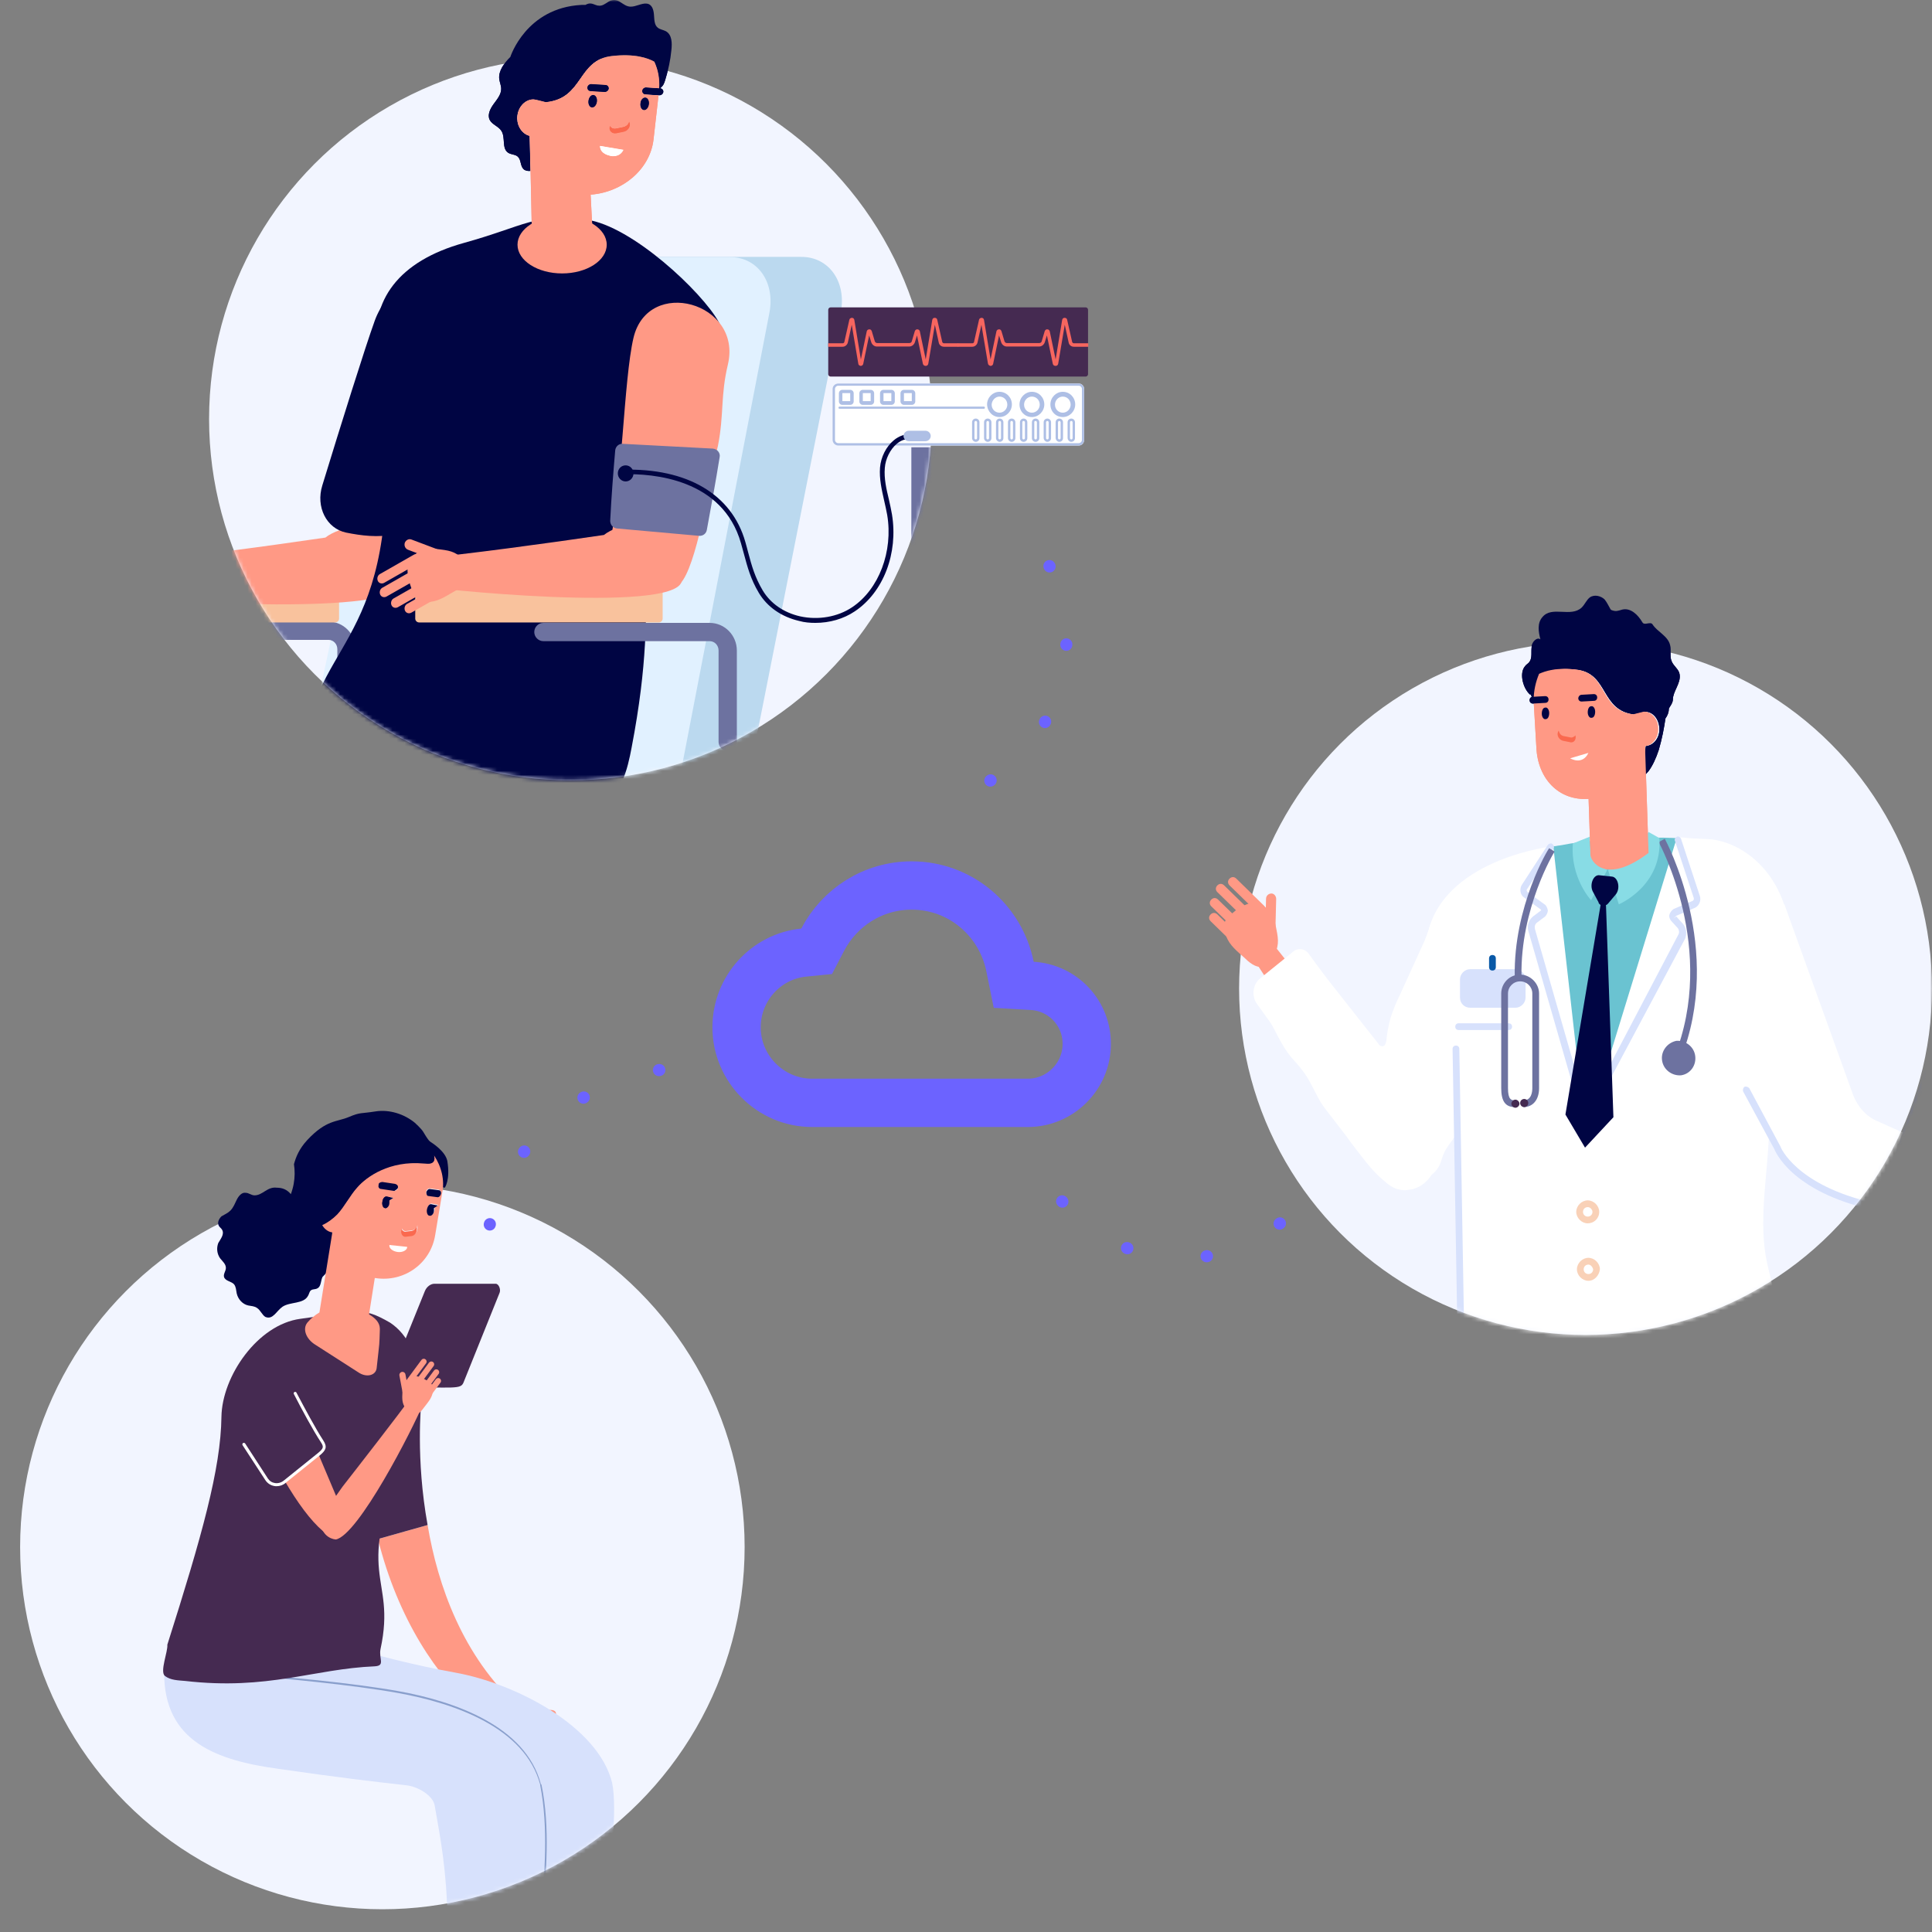<svg width="480" height="480" viewBox="0 0 480 480" fill="none" xmlns="http://www.w3.org/2000/svg">
<rect x="0" y="0" width="480" height="480" fill="#808080" stroke="none"/>
<mask id="mask0" mask-type="alpha" maskUnits="userSpaceOnUse" x="0" y="0" width="480" height="480">
<rect width="480" height="480" rx="60" fill="#C4C4C4"/>
</mask>
<g mask="url(#mask0)">
<path d="M250.937 240.144L251.856 244.671L256.467 244.941C260.138 245.156 263.586 246.769 266.104 249.45C268.621 252.13 270.015 255.673 270 259.35L270 259.362V259.375C270 267.404 263.404 274 255.375 274H201.75C191.45 274 183 265.547 183 255.25C183 245.543 190.353 237.603 199.665 236.671L202.89 236.349L204.389 233.474C208.564 225.462 216.883 220 226.5 220C238.591 220 248.595 228.601 250.937 240.144Z" stroke="#6C63FF" stroke-width="12"/>
<circle cx="141.724" cy="104.1" r="89.779" fill="#F2F5FF"/>
<mask id="mask1" mask-type="alpha" maskUnits="userSpaceOnUse" x="51" y="14" width="181" height="180">
<circle cx="141.724" cy="104.1" r="89.779" fill="#C4C4C4"/>
</mask>
<g mask="url(#mask1)">
<path d="M86.299 222.817L117.167 77.501C118.573 69.987 125.276 63.824 132.088 63.824H199.123C205.935 63.824 210.314 69.987 208.908 77.501L179.337 226.601L86.299 222.817Z" fill="#BBD9EF"/>
<path d="M163.173 222.817H68.675L99.435 77.61C100.841 70.041 107.544 63.878 114.356 63.878H181.391C188.203 63.878 192.582 70.041 191.176 77.61L163.173 222.817Z" fill="#E1F1FF"/>
<path d="M86.082 186.272C87.326 186.272 88.353 185.245 88.353 184.001V161.296C88.353 157.511 85.326 154.43 81.595 154.43H40.293C39.05 154.43 38.022 155.457 38.022 156.7C38.022 157.944 39.05 158.971 40.293 158.971H81.595C82.839 158.971 83.812 159.998 83.812 161.296V184.001C83.812 185.245 84.839 186.272 86.082 186.272Z" fill="#6D72A0"/>
<path d="M23.75 154.646H83.271C83.811 154.646 84.244 154.214 84.244 153.673V147.294C84.244 146.753 83.811 146.321 83.271 146.321H23.75C23.209 146.321 22.777 146.753 22.777 147.294V153.673C22.777 154.214 23.209 154.646 23.75 154.646Z" fill="#F9C29D"/>
<path d="M86.839 88.314C86.785 88.367 86.785 88.367 86.839 88.314V88.314Z" fill="white"/>
<path d="M150.144 170.54C147.225 165.675 140.792 167.999 130.574 172.162C128.141 173.135 125.114 174.324 123.384 174.811C120.843 175.46 118.248 176.054 115.599 176.703L115.275 176.757C86.244 183.731 53.321 191.57 42.617 231.683C32.4 269.904 27.588 288.447 24.074 302.611C23.534 304.773 23.75 307.152 24.615 309.098C26.453 313.206 30.021 311.801 41.428 315.531C44.401 316.504 46.996 315.369 48.077 311.314C55.322 283.581 66.458 250.334 70.891 237.359C72.783 231.845 76.621 225.736 79.757 225.087L124.087 218.005C134.25 214.546 146.846 191.894 150.739 178.487C151.928 174.378 150.901 171.783 150.144 170.54Z" fill="#91B4DE"/>
<path d="M127.601 168.27C123.925 164.161 116.572 166.378 104.841 170.324C101.922 171.297 98.3 172.487 96.137 172.919C92.948 173.568 89.65 174.217 86.298 174.865C51.537 181.677 12.127 189.408 3.585 227.737L-0.902 247.847C-6.794 274.229 -9.551 286.609 -11.606 297.637C-12.579 302.665 -8.795 307.963 -3.983 308.395L11.1 309.693C13.965 309.963 16.344 308.071 16.938 305.098C21.912 280.446 29.318 252.659 35.589 232.981C37.427 227.304 42.671 221.844 47.104 221.087L101.219 212.762C113.004 209.41 125.763 187.84 129.006 174.973C129.817 171.514 128.466 169.297 127.601 168.27Z" fill="#91B4DE"/>
<path d="M23.588 301.854C27.102 287.69 31.914 269.147 42.131 230.926C51.159 197.084 75.811 186.109 99.49 179.568C100.246 179.838 101.057 180.055 101.976 180.109C77.865 186.542 52.186 196.976 43.05 231.304C32.833 269.471 28.021 288.068 24.507 302.178C24.021 304.232 24.183 306.449 25.048 308.233C25.156 308.503 25.102 308.881 24.832 309.044C24.777 309.098 24.669 309.098 24.615 309.098C24.453 309.098 24.291 308.99 24.183 308.773C23.21 306.773 22.994 304.232 23.588 301.854Z" fill="#6D72A0"/>
<path d="M226.424 111.127H234.425V318.883H226.424V111.127Z" fill="#6D72A0"/>
<path d="M240.21 193.516H219.126C218.585 193.516 218.153 193.083 218.153 192.543V155.187C218.153 154.646 218.585 154.214 219.126 154.214H240.21C240.75 154.214 241.183 154.646 241.183 155.187V192.543C241.183 193.083 240.75 193.516 240.21 193.516Z" fill="#D7E1FC"/>
<path d="M238.101 179.244H221.612C221.072 179.244 220.639 178.812 220.639 178.271V157.512C220.639 156.971 221.072 156.539 221.612 156.539H238.101C238.642 156.539 239.074 156.971 239.074 157.512V178.271C239.02 178.812 238.587 179.244 238.101 179.244Z" fill="#AEBFE5"/>
<path d="M232.208 191.516H237.128C238.263 191.516 239.182 190.596 239.182 189.461V183.136C239.182 182.001 238.263 181.082 237.128 181.082H232.208C231.073 181.082 230.154 182.001 230.154 183.136V189.461C230.154 190.596 231.073 191.516 232.208 191.516ZM237.128 182.217C237.614 182.217 238.047 182.65 238.047 183.136V189.461C238.047 189.948 237.614 190.38 237.128 190.38H232.208C231.722 190.38 231.289 189.948 231.289 189.461V183.136C231.289 182.65 231.722 182.217 232.208 182.217H237.128Z" fill="#AEBFE5"/>
<path d="M35.049 139.401C45.374 138.536 68.026 135.454 80.838 133.562C82.676 132.103 85.488 131.238 88.353 130.697C92.516 129.832 96.786 131.778 98.408 135.346C100.408 139.725 100.571 144.05 100.246 145.185C98.03 153.078 39.644 149.456 35.427 148.429L35.049 139.401Z" fill="#FF9985"/>
<path d="M178.526 79.934C174.417 72.528 157.01 56.147 145.765 54.58C132.953 52.85 130.628 56.093 115.221 60.364C99.111 64.851 91.867 74.582 93.651 87.611C102.787 154.214 82.19 156.538 76.676 179.406C76.081 181.893 76.189 181.568 77.811 183.244C79.433 184.92 83.109 184.65 85.487 184.704C97.219 184.974 112.68 196.435 127.601 198.435C137.494 199.733 139.656 202.111 149.009 199.787C154.199 198.489 155.983 190.759 156.902 185.839C165.119 143.077 154.469 142.212 169.768 93.774C172.201 86.151 182.202 86.529 178.526 79.934Z" fill="#000543"/>
<path d="M150.738 60.797C150.738 64.743 145.765 67.933 139.656 67.933C133.547 67.933 128.574 64.743 128.574 60.797C128.574 56.85 133.547 53.661 139.656 53.661C145.765 53.661 150.738 56.85 150.738 60.797Z" fill="#FF9985"/>
<path d="M80.082 120.588C84.569 105.938 90.677 86.368 93.11 79.664C94.462 75.88 97.435 72.15 101.057 68.852H125.709C120.897 78.367 110.68 94.585 107.544 102.316C106.788 104.208 100.192 132.373 98.3 132.752C93.759 133.617 89.758 133.076 85.974 132.319C81.109 131.292 78.406 125.94 80.082 120.588Z" fill="#000543"/>
<path d="M157.388 83.935C161.01 68.635 184.473 75.123 180.851 90.53C178.958 98.477 179.932 102.802 178.364 110.803C178.364 110.803 177.607 113.83 177.391 114.966C176.364 120.047 172.958 141.023 169.011 144.969L151.279 136.482C154.577 120.966 154.955 94.26 157.388 83.935Z" fill="#FF9985"/>
<path d="M165.444 7.763C164.849 7.439 163.984 7.331 163.443 6.898C162.524 6.195 162.579 4.844 162.47 3.6C162.362 2.357 161.984 1.06 160.686 0.897C159.443 0.735 157.929 1.708 156.632 1.654C154.74 1.6 153.821 -0.562 151.766 0.141C150.901 0.465 150.199 1.222 149.334 1.384C149.063 1.438 148.847 1.438 148.631 1.384C148.577 1.384 148.523 1.384 148.469 1.384C147.766 1.222 147.117 0.735 146.252 0.897C145.982 0.952 145.712 1.06 145.441 1.222C145.117 1.222 144.793 1.222 144.468 1.222C130.683 1.925 126.79 14.142 126.79 14.142C125.277 15.656 123.817 17.602 124.033 19.602C124.141 20.467 124.52 21.224 124.52 22.089C124.52 23.495 123.493 24.684 122.628 25.873C121.763 27.063 121.06 28.523 121.655 29.766C122.249 30.955 123.871 31.388 124.574 32.523C125.655 34.199 124.574 36.902 126.304 37.983C127.007 38.416 128.034 38.361 128.628 38.902C129.493 39.659 129.223 41.119 130.034 41.984C130.466 42.416 131.115 42.524 131.764 42.47L131.548 33.766C129.818 33.334 128.52 31.604 128.466 29.496C128.412 26.955 130.142 24.792 132.359 24.684C132.521 24.684 132.683 24.684 132.845 24.738C132.845 24.684 135.548 25.387 135.548 25.387C145.063 24.468 143.279 14.899 151.983 13.926C157.605 13.277 160.903 14.413 162.524 15.332C163.443 17.332 163.876 19.548 163.714 21.927L160.524 21.711C160.038 21.657 159.551 22.035 159.497 22.522C159.443 23.008 159.821 23.441 160.308 23.441L163.552 23.657H163.768C164.254 23.711 164.741 23.333 164.795 22.846C164.849 22.36 164.471 21.981 163.984 21.927C164.849 21.278 165.011 20.684 165.282 19.819C166.038 17.386 166.579 14.899 166.795 12.521C167.011 10.682 166.957 8.628 165.444 7.763Z" fill="#000543"/>
<path d="M160.362 23.495L163.606 23.711L162.362 34.685C161.497 42.038 154.74 47.768 146.739 48.363L147.442 62.094C147.496 63.662 148.469 64.797 146.847 64.906L135.224 65.5C133.602 65.608 132.305 64.365 132.251 62.797L131.818 42.47L131.602 33.767C129.872 33.334 128.574 31.604 128.52 29.496C128.466 26.955 130.196 24.792 132.413 24.684C132.575 24.684 132.737 24.684 132.899 24.738C132.899 24.684 135.602 25.387 135.602 25.387C145.117 24.468 143.333 14.899 152.037 13.926C157.659 13.277 160.957 14.413 162.579 15.332C163.498 17.332 163.93 19.549 163.768 21.927L160.578 21.711C160.092 21.657 159.605 22.035 159.551 22.522C159.497 23.062 159.876 23.441 160.362 23.495ZM147.063 26.684C147.658 26.738 148.199 26.09 148.307 25.225C148.415 24.36 147.982 23.657 147.442 23.603C146.847 23.549 146.306 24.198 146.198 25.063C146.09 25.928 146.469 26.684 147.063 26.684ZM150.253 22.846C150.739 22.9 151.226 22.522 151.28 22.035C151.334 21.549 150.956 21.116 150.469 21.116L147.009 20.9C146.523 20.846 146.036 21.224 145.982 21.711C145.928 22.197 146.306 22.63 146.793 22.63L150.253 22.846ZM154.848 37.226L149.064 36.253C149.064 37.118 149.496 38.254 151.712 38.74C151.658 38.74 153.875 39.281 154.848 37.226ZM156.416 30.469L156.308 30.144C156.145 30.793 155.605 31.334 154.848 31.496L153.01 31.874C152.361 31.982 151.821 31.712 151.55 31.226L151.496 31.388C151.172 32.361 152.037 33.28 153.118 33.064L154.956 32.685C156.037 32.577 156.74 31.496 156.416 30.469ZM160.308 24.252C159.713 24.198 159.173 24.846 159.065 25.711C158.957 26.576 159.389 27.279 159.93 27.333C160.524 27.387 161.065 26.738 161.173 25.874C161.281 25.009 160.903 24.252 160.308 24.252Z" fill="#FF9985"/>
<path d="M149.064 36.253C149.064 37.118 149.496 38.253 151.713 38.74C151.713 38.74 153.929 39.281 154.902 37.226L149.064 36.253Z" fill="white"/>
<path d="M151.226 22.035C151.28 21.549 150.901 21.116 150.415 21.116L146.955 20.9C146.468 20.846 145.982 21.224 145.928 21.711C145.874 22.198 146.252 22.63 146.739 22.63L150.198 22.846C150.739 22.846 151.171 22.468 151.226 22.035Z" fill="#000543"/>
<path d="M159.119 25.711C159.01 26.576 159.443 27.279 159.984 27.333C160.578 27.387 161.119 26.738 161.227 25.873C161.335 25.009 160.903 24.306 160.362 24.252C159.713 24.198 159.173 24.846 159.119 25.711Z" fill="#000543"/>
<path d="M148.307 25.225C148.415 24.36 147.982 23.657 147.442 23.603C146.847 23.549 146.307 24.198 146.198 25.063C146.09 25.928 146.523 26.631 147.063 26.685C147.658 26.739 148.199 26.09 148.307 25.225Z" fill="#000543"/>
<path d="M156.308 30.199C156.146 30.848 155.605 31.388 154.848 31.55L153.01 31.929C152.361 32.037 151.821 31.767 151.55 31.28L151.496 31.442C151.172 32.415 152.037 33.334 153.118 33.118L154.956 32.74C156.037 32.523 156.74 31.442 156.416 30.469L156.308 30.199Z" fill="#FA694F"/>
<path d="M104.138 154.646H163.659C164.2 154.646 164.632 154.214 164.632 153.673V147.294C164.632 146.753 164.2 146.321 163.659 146.321H104.138C103.598 146.321 103.165 146.753 103.165 147.294V153.673C103.165 154.214 103.598 154.646 104.138 154.646Z" fill="#F9C29D"/>
<path d="M180.797 186.596C182.04 186.596 183.067 185.569 183.067 184.325V161.62C183.067 157.836 180.04 154.754 176.31 154.754H135.007C133.764 154.754 132.737 155.781 132.737 157.025C132.737 158.268 133.764 159.295 135.007 159.295H176.31C177.553 159.295 178.526 160.322 178.526 161.62V184.325C178.526 185.569 179.553 186.596 180.797 186.596Z" fill="#6D72A0"/>
<path d="M100.57 134.86C100.354 135.563 100.678 136.32 101.381 136.59L107.544 138.915C108.247 139.185 109.004 138.806 109.22 138.104C109.436 137.401 109.112 136.644 108.409 136.374L102.246 134.049C101.597 133.779 100.841 134.157 100.57 134.86Z" fill="#FF9985"/>
<path d="M106.895 149.51C105.814 149.564 104.733 149.564 103.976 149.078C103.381 148.699 103.057 148.159 102.787 147.564C102.084 146.05 101.597 144.483 101.327 142.753C101.111 141.185 101.219 139.293 102.841 137.941C104.409 136.644 106.463 136.211 108.247 136.374C111.653 136.752 112.842 136.914 115.005 138.806C117.654 141.185 117.924 144.104 113.545 146.537C111.274 147.78 109.22 149.348 106.895 149.51Z" fill="#FF9985"/>
<path d="M103.868 139.996L95.434 144.807C94.84 145.131 94.137 144.915 93.867 144.321C93.596 143.726 93.813 142.969 94.353 142.645L102.787 137.833C103.381 137.509 104.084 137.725 104.354 138.32C104.679 138.86 104.463 139.617 103.868 139.996Z" fill="#FF9985"/>
<path d="M104.463 143.402L96.029 148.213C95.434 148.537 94.732 148.321 94.461 147.727C94.191 147.132 94.407 146.375 94.948 146.051L103.381 141.239C103.976 140.915 104.679 141.131 104.949 141.726C105.274 142.321 105.057 143.077 104.463 143.402Z" fill="#FF9985"/>
<path d="M107.274 146.051L98.84 150.862C98.245 151.186 97.543 150.97 97.272 150.376C97.002 149.781 97.218 149.024 97.759 148.7L106.192 143.888C106.787 143.564 107.49 143.78 107.76 144.375C108.03 144.969 107.814 145.726 107.274 146.051Z" fill="#FF9985"/>
<path d="M110.625 147.402L102.192 152.214C101.597 152.538 100.895 152.322 100.624 151.727C100.354 151.132 100.57 150.376 101.111 150.051L109.544 145.24C110.139 144.915 110.842 145.132 111.112 145.726C111.382 146.321 111.166 147.078 110.625 147.402Z" fill="#FF9985"/>
<path d="M104.463 138.752C114.734 137.887 137.224 134.806 150.036 132.914C151.874 131.454 154.685 130.589 157.496 130.048C161.605 129.183 165.876 131.13 167.498 134.698C169.498 139.077 169.606 143.401 169.336 144.537C167.119 152.43 106.787 146.375 102.571 145.294L104.463 138.752Z" fill="#FF9985"/>
<path d="M178.796 113.56C177.823 119.615 176.688 125.832 175.607 131.671C175.444 132.59 174.633 133.184 173.714 133.13L153.225 131.292C152.306 131.184 151.604 130.373 151.604 129.4C151.874 123.615 152.414 116.912 152.847 111.884C152.955 110.911 153.766 110.208 154.685 110.262L177.12 111.452C178.201 111.56 179.012 112.533 178.796 113.56Z" fill="#6D72A0"/>
<path d="M153.496 117.615C153.496 118.696 154.361 119.615 155.442 119.615C156.524 119.615 157.389 118.696 157.389 117.615C157.389 116.534 156.524 115.615 155.442 115.615C154.361 115.615 153.496 116.479 153.496 117.615Z" fill="#000543"/>
</g>
<path d="M269.727 93.558H206.367C206.043 93.558 205.773 93.287 205.773 92.963V76.961C205.773 76.636 206.043 76.366 206.367 76.366H269.727C270.051 76.366 270.321 76.636 270.321 76.961V93.017C270.267 93.341 269.997 93.558 269.727 93.558Z" fill="#452A51"/>
<path d="M208.259 110.695H267.997C268.753 110.695 269.348 110.1 269.348 109.289V96.639C269.348 95.882 268.753 95.287 267.997 95.287H208.259C207.503 95.287 206.854 95.882 206.854 96.639V109.289C206.854 110.046 207.503 110.695 208.259 110.695Z" fill="white"/>
<path d="M208.259 110.695H267.997C268.753 110.695 269.348 110.1 269.348 109.289V96.639C269.348 95.882 268.753 95.287 267.997 95.287H208.259C207.503 95.287 206.854 95.882 206.854 96.639V109.289C206.854 110.046 207.503 110.695 208.259 110.695ZM267.997 95.828C268.429 95.828 268.807 96.206 268.807 96.639V109.289C268.807 109.722 268.429 110.1 267.997 110.1H208.259C207.827 110.1 207.448 109.722 207.448 109.289V96.639C207.448 96.206 207.827 95.828 208.259 95.828H267.997Z" fill="#AEBFE5"/>
<path d="M248.318 103.613C249.994 103.613 251.4 102.207 251.4 100.477C251.4 98.747 250.048 97.342 248.318 97.342C246.643 97.342 245.237 98.747 245.237 100.477C245.291 102.261 246.643 103.613 248.318 103.613ZM248.318 98.531C249.4 98.531 250.265 99.396 250.265 100.531C250.265 101.613 249.4 102.532 248.318 102.532C247.237 102.532 246.372 101.667 246.372 100.531C246.426 99.45 247.291 98.531 248.318 98.531Z" fill="#AEBFE5"/>
<path d="M256.374 103.613C258.05 103.613 259.455 102.207 259.455 100.477C259.455 98.747 258.104 97.342 256.374 97.342C254.698 97.342 253.292 98.747 253.292 100.477C253.292 102.261 254.644 103.613 256.374 103.613ZM256.374 98.531C257.455 98.531 258.32 99.396 258.32 100.531C258.32 101.613 257.455 102.532 256.374 102.532C255.292 102.532 254.427 101.667 254.427 100.531C254.427 99.45 255.292 98.531 256.374 98.531Z" fill="#AEBFE5"/>
<path d="M264.05 103.613C265.726 103.613 267.132 102.207 267.132 100.477C267.132 98.747 265.78 97.342 264.05 97.342C262.374 97.342 260.969 98.747 260.969 100.477C260.969 102.261 262.32 103.613 264.05 103.613ZM264.05 98.531C265.131 98.531 265.996 99.396 265.996 100.531C265.996 101.613 265.131 102.532 264.05 102.532C262.969 102.532 262.104 101.667 262.104 100.531C262.104 99.45 262.969 98.531 264.05 98.531Z" fill="#AEBFE5"/>
<path d="M209.287 100.586H211.233C211.72 100.586 212.098 100.207 212.098 99.721V97.72C212.098 97.234 211.72 96.856 211.233 96.856H209.287C208.8 96.856 208.422 97.234 208.422 97.72V99.721C208.422 100.207 208.8 100.586 209.287 100.586ZM211.233 97.666V99.667H209.287V97.666H211.233Z" fill="#AEBFE5"/>
<path d="M214.368 100.586H216.314C216.801 100.586 217.179 100.207 217.179 99.721V97.72C217.179 97.234 216.801 96.856 216.314 96.856H214.368C213.882 96.856 213.503 97.234 213.503 97.72V99.721C213.503 100.207 213.882 100.586 214.368 100.586ZM216.314 97.666V99.667H214.368V97.666H216.314Z" fill="#AEBFE5"/>
<path d="M219.504 100.586H221.45C221.937 100.586 222.315 100.207 222.315 99.721V97.72C222.315 97.234 221.937 96.856 221.45 96.856H219.504C219.017 96.856 218.639 97.234 218.639 97.72V99.721C218.639 100.207 219.017 100.586 219.504 100.586ZM221.45 97.666V99.667H219.504V97.666H221.45Z" fill="#AEBFE5"/>
<path d="M224.586 100.586H226.532C227.019 100.586 227.397 100.207 227.397 99.721V97.721C227.397 97.234 227.019 96.856 226.532 96.856H224.586C224.1 96.856 223.721 97.234 223.721 97.721V99.721C223.721 100.207 224.154 100.586 224.586 100.586ZM226.532 97.667V99.667H224.586V97.667H226.532Z" fill="#AEBFE5"/>
<path d="M208.584 101.559H244.426C244.588 101.559 244.697 101.451 244.697 101.288C244.697 101.126 244.588 101.018 244.426 101.018H208.584C208.422 101.018 208.314 101.126 208.314 101.288C208.314 101.451 208.422 101.559 208.584 101.559Z" fill="#AEBFE5"/>
<path d="M242.425 109.776C242.912 109.776 243.344 109.397 243.344 108.857V104.91C243.344 104.424 242.966 103.991 242.425 103.991C241.939 103.991 241.506 104.37 241.506 104.91V108.857C241.506 109.343 241.939 109.776 242.425 109.776ZM242.425 104.586C242.588 104.586 242.75 104.748 242.75 104.91V108.857C242.75 109.019 242.588 109.181 242.425 109.181C242.263 109.181 242.101 109.019 242.101 108.857V104.91C242.101 104.748 242.263 104.586 242.425 104.586Z" fill="#AEBFE5"/>
<path d="M245.399 109.776C245.885 109.776 246.318 109.397 246.318 108.857V104.91C246.318 104.424 245.939 103.991 245.399 103.991C244.912 103.991 244.48 104.37 244.48 104.91V108.857C244.48 109.343 244.912 109.776 245.399 109.776ZM245.399 104.586C245.561 104.586 245.723 104.748 245.723 104.91V108.857C245.723 109.019 245.561 109.181 245.399 109.181C245.237 109.181 245.074 109.019 245.074 108.857V104.91C245.074 104.748 245.237 104.586 245.399 104.586Z" fill="#AEBFE5"/>
<path d="M248.372 109.776C248.859 109.776 249.291 109.397 249.291 108.857V104.91C249.291 104.424 248.913 103.991 248.372 103.991C247.886 103.991 247.453 104.37 247.453 104.91V108.857C247.453 109.343 247.886 109.776 248.372 109.776ZM248.372 104.586C248.534 104.586 248.696 104.748 248.696 104.91V108.857C248.696 109.019 248.534 109.181 248.372 109.181C248.21 109.181 248.048 109.019 248.048 108.857V104.91C248.048 104.748 248.21 104.586 248.372 104.586Z" fill="#AEBFE5"/>
<path d="M251.346 109.776C251.832 109.776 252.265 109.397 252.265 108.857V104.91C252.265 104.424 251.886 103.991 251.346 103.991C250.859 103.991 250.426 104.37 250.426 104.91V108.857C250.426 109.343 250.859 109.776 251.346 109.776ZM251.346 104.586C251.508 104.586 251.67 104.748 251.67 104.91V108.857C251.67 109.019 251.508 109.181 251.346 109.181C251.183 109.181 251.021 109.019 251.021 108.857V104.91C251.021 104.748 251.129 104.586 251.346 104.586Z" fill="#AEBFE5"/>
<path d="M254.319 109.776C254.805 109.776 255.238 109.397 255.238 108.857V104.91C255.238 104.424 254.86 103.991 254.319 103.991C253.832 103.991 253.4 104.37 253.4 104.91V108.857C253.4 109.343 253.778 109.776 254.319 109.776ZM254.319 104.586C254.481 104.586 254.643 104.748 254.643 104.91V108.857C254.643 109.019 254.481 109.181 254.319 109.181C254.157 109.181 253.995 109.019 253.995 108.857V104.91C253.995 104.748 254.103 104.586 254.319 104.586Z" fill="#AEBFE5"/>
<path d="M257.292 109.776C257.779 109.776 258.211 109.397 258.211 108.857V104.91C258.211 104.424 257.833 103.991 257.292 103.991C256.806 103.991 256.373 104.37 256.373 104.91V108.857C256.373 109.343 256.752 109.776 257.292 109.776ZM257.292 104.586C257.454 104.586 257.617 104.748 257.617 104.91V108.857C257.617 109.019 257.454 109.181 257.292 109.181C257.13 109.181 256.968 109.019 256.968 108.857V104.91C256.914 104.748 257.076 104.586 257.292 104.586Z" fill="#AEBFE5"/>
<path d="M260.212 109.776C260.698 109.776 261.131 109.397 261.131 108.857V104.91C261.131 104.424 260.752 103.991 260.212 103.991C259.725 103.991 259.293 104.37 259.293 104.91V108.857C259.347 109.343 259.725 109.776 260.212 109.776ZM260.212 104.586C260.374 104.586 260.536 104.748 260.536 104.91V108.857C260.536 109.019 260.374 109.181 260.212 109.181C260.049 109.181 259.887 109.019 259.887 108.857V104.91C259.887 104.748 260.049 104.586 260.212 104.586Z" fill="#AEBFE5"/>
<path d="M263.185 109.776C263.672 109.776 264.104 109.397 264.104 108.857V104.91C264.104 104.424 263.726 103.991 263.185 103.991C262.698 103.991 262.266 104.37 262.266 104.91V108.857C262.32 109.343 262.698 109.776 263.185 109.776ZM263.185 104.586C263.347 104.586 263.509 104.748 263.509 104.91V108.857C263.509 109.019 263.347 109.181 263.185 109.181C263.023 109.181 262.861 109.019 262.861 108.857V104.91C262.861 104.748 263.023 104.586 263.185 104.586Z" fill="#AEBFE5"/>
<path d="M266.159 109.776C266.645 109.776 267.078 109.397 267.078 108.857V104.91C267.078 104.424 266.699 103.991 266.159 103.991C265.672 103.991 265.239 104.37 265.239 104.91V108.857C265.294 109.343 265.672 109.776 266.159 109.776ZM266.159 104.586C266.321 104.586 266.483 104.748 266.483 104.91V108.857C266.483 109.019 266.321 109.181 266.159 109.181C265.996 109.181 265.834 109.019 265.834 108.857V104.91C265.834 104.748 265.996 104.586 266.159 104.586Z" fill="#AEBFE5"/>
<path d="M213.828 90.909C214.152 90.909 214.422 90.692 214.476 90.368L215.936 83.34L216.477 85.07C216.693 85.665 217.233 86.097 217.882 86.097H225.883C226.532 86.097 227.072 85.665 227.289 85.07L227.829 83.34L229.289 90.368C229.343 90.692 229.667 90.909 229.992 90.909C230.316 90.909 230.586 90.692 230.64 90.314L232.262 80.691L233.235 85.124C233.344 85.719 233.884 86.151 234.533 86.151H238.101V85.286H234.533C234.317 85.286 234.154 85.124 234.1 84.962L232.857 79.448C232.803 79.123 232.533 78.961 232.208 78.961C231.884 78.961 231.668 79.177 231.614 79.502L229.992 89.287L228.532 82.313C228.478 82.043 228.208 81.826 227.937 81.826C227.667 81.772 227.397 81.989 227.289 82.259L226.532 84.8C226.478 85.07 226.208 85.232 225.937 85.232H217.936C217.666 85.232 217.45 85.07 217.342 84.8L216.585 82.259C216.477 81.989 216.26 81.772 215.936 81.826C215.666 81.826 215.395 82.043 215.341 82.313L213.882 89.287L212.26 79.502C212.206 79.177 211.99 78.961 211.665 78.961C211.341 78.961 211.071 79.177 211.016 79.448L209.773 84.962C209.719 85.178 209.557 85.286 209.341 85.286H205.773V86.151H209.341C209.935 86.151 210.476 85.719 210.638 85.124L211.611 80.691L213.233 90.314C213.233 90.638 213.503 90.855 213.828 90.909Z" fill="#F7665F"/>
<path d="M246.102 90.909C246.427 90.909 246.697 90.692 246.751 90.368L248.211 83.34L248.751 85.07C248.967 85.665 249.508 86.097 250.157 86.097H258.158C258.806 86.097 259.347 85.665 259.563 85.07L260.104 83.34L261.564 90.368C261.618 90.692 261.888 90.909 262.266 90.909C262.591 90.909 262.861 90.692 262.915 90.314L264.537 80.691L265.51 85.124C265.618 85.719 266.159 86.151 266.807 86.151H270.376V85.286H266.807C266.591 85.286 266.429 85.124 266.375 84.962L265.132 79.448C265.078 79.123 264.807 78.961 264.483 78.961C264.159 78.961 263.942 79.177 263.888 79.502L262.266 89.287L260.807 82.313C260.753 82.043 260.482 81.826 260.212 81.826C259.942 81.772 259.671 81.989 259.563 82.259L258.807 84.8C258.752 85.07 258.482 85.232 258.212 85.232H250.157C249.886 85.232 249.67 85.07 249.562 84.8L248.805 82.259C248.697 81.989 248.481 81.772 248.157 81.826C247.886 81.826 247.616 82.043 247.562 82.313L246.102 89.287L244.48 79.502C244.426 79.177 244.21 78.961 243.886 78.961C243.561 78.961 243.291 79.177 243.237 79.448L241.994 84.962C241.94 85.178 241.777 85.286 241.561 85.286H237.993V86.151H241.561C242.156 86.151 242.696 85.719 242.859 85.124L243.832 80.691L245.453 90.314C245.508 90.638 245.778 90.855 246.102 90.909Z" fill="#F7665F"/>
<path d="M202.583 154.754C206.097 154.754 209.557 153.781 212.368 151.889C219.504 147.132 223.18 137.455 221.612 127.832C221.396 126.589 221.126 125.345 220.856 124.156C220.207 121.453 219.612 118.912 219.828 116.263C219.991 113.992 221.18 111.614 222.802 110.262C223.883 109.343 225.126 108.965 226.37 109.073L226.478 107.938C224.91 107.775 223.396 108.262 222.045 109.397C220.153 110.965 218.855 113.56 218.639 116.155C218.423 118.966 219.072 121.723 219.666 124.372C219.937 125.561 220.207 126.751 220.423 127.94C221.937 136.968 218.369 146.429 211.719 150.862C208.097 153.295 203.286 154.106 198.799 153.132C194.744 152.213 191.446 149.943 189.5 146.699C187.554 143.401 186.797 140.698 185.878 137.239C185.662 136.428 185.446 135.563 185.175 134.644C181.824 122.804 170.741 116.263 154.793 116.695L154.847 117.831C162.146 117.615 179.553 118.912 184.094 134.968C184.365 135.887 184.581 136.698 184.797 137.509C185.716 140.915 186.473 143.834 188.527 147.294C190.636 150.808 194.15 153.241 198.528 154.268C199.88 154.646 201.231 154.754 202.583 154.754Z" fill="#000543"/>
<path d="M225.775 109.613H229.938C230.641 109.613 231.235 109.019 231.235 108.316C231.235 107.613 230.641 107.019 229.938 107.019H225.775C225.072 107.019 224.478 107.613 224.478 108.316C224.478 109.019 225.072 109.613 225.775 109.613Z" fill="#AEBFE5"/>
<path d="M165.444 7.763C164.849 7.439 163.985 7.33 163.444 6.898C162.525 6.195 162.579 4.844 162.471 3.6C162.363 2.357 161.984 1.059 160.687 0.897C159.443 0.735 157.93 1.708 156.632 1.654C154.74 1.6 153.821 -0.562 151.767 0.14C150.902 0.465 150.199 1.222 149.334 1.384C149.064 1.438 148.848 1.438 148.631 1.384C148.577 1.384 148.523 1.384 148.469 1.384C147.766 1.222 147.118 0.735 146.253 0.897C145.982 0.951 145.712 1.059 145.442 1.222C145.117 1.222 144.793 1.222 144.469 1.222C130.683 1.924 126.791 14.142 126.791 14.142C125.277 15.656 123.817 17.602 124.034 19.602C124.142 20.467 124.52 21.224 124.52 22.089C124.52 23.495 123.493 24.684 122.628 25.873C121.763 27.063 121.06 28.522 121.655 29.766C122.25 30.955 123.871 31.387 124.574 32.523C125.655 34.199 124.574 36.902 126.304 37.983C127.007 38.415 128.034 38.361 128.629 38.902C129.494 39.659 129.223 41.118 130.034 41.983C130.467 42.416 131.116 42.524 131.764 42.47L131.548 33.766C129.818 33.334 128.521 31.604 128.467 29.495C128.413 26.954 130.142 24.792 132.359 24.684C132.521 24.684 132.683 24.684 132.846 24.738C132.846 24.684 135.549 25.387 135.549 25.387C145.063 24.468 143.279 14.899 151.983 13.926C157.605 13.277 160.903 14.412 162.525 15.331C163.444 17.332 163.876 19.548 163.714 21.927L160.525 21.711C160.038 21.657 159.552 22.035 159.497 22.521C159.443 23.008 159.822 23.441 160.308 23.441L163.552 23.657H163.768C164.255 23.711 164.741 23.332 164.795 22.846C164.85 22.359 164.471 21.981 163.985 21.927C164.85 21.278 165.012 20.683 165.282 19.819C166.039 17.386 166.579 14.899 166.796 12.52C167.012 10.682 166.958 8.628 165.444 7.763Z" fill="#000543"/>
<path d="M160.363 23.495L163.606 23.711L162.363 34.685C161.498 42.038 154.74 47.768 146.739 48.363L147.442 62.094C147.496 63.662 148.469 64.797 146.848 64.905L135.224 65.5C133.603 65.608 132.305 64.365 132.251 62.797L131.819 42.47L131.602 33.766C129.872 33.334 128.575 31.604 128.521 29.495C128.467 26.954 130.197 24.792 132.413 24.684C132.575 24.684 132.738 24.684 132.9 24.738C132.9 24.684 135.603 25.387 135.603 25.387C145.118 24.468 143.334 14.899 152.037 13.926C157.66 13.277 160.957 14.412 162.579 15.332C163.498 17.332 163.931 19.548 163.769 21.927L160.579 21.711C160.092 21.657 159.606 22.035 159.552 22.522C159.498 23.062 159.876 23.441 160.363 23.495ZM147.064 26.684C147.658 26.738 148.199 26.09 148.307 25.225C148.415 24.36 147.983 23.657 147.442 23.603C146.848 23.549 146.307 24.197 146.199 25.062C146.091 25.927 146.469 26.684 147.064 26.684ZM150.253 22.846C150.74 22.9 151.226 22.522 151.28 22.035C151.335 21.549 150.956 21.116 150.47 21.116L147.01 20.9C146.523 20.846 146.037 21.224 145.983 21.711C145.928 22.197 146.307 22.63 146.793 22.63L150.253 22.846ZM154.849 37.226L149.064 36.253C149.064 37.118 149.496 38.253 151.713 38.74C151.659 38.74 153.875 39.28 154.849 37.226ZM156.416 30.468L156.308 30.144C156.146 30.793 155.605 31.334 154.849 31.496L153.01 31.874C152.362 31.982 151.821 31.712 151.551 31.225L151.497 31.387C151.172 32.361 152.037 33.28 153.119 33.063L154.957 32.685C156.038 32.577 156.741 31.496 156.416 30.468ZM160.309 24.252C159.714 24.197 159.173 24.846 159.065 25.711C158.957 26.576 159.39 27.279 159.93 27.333C160.525 27.387 161.065 26.738 161.174 25.873C161.282 25.008 160.903 24.252 160.309 24.252Z" fill="#FF9985"/>
<path d="M149.064 36.253C149.064 37.118 149.496 38.253 151.713 38.74C151.713 38.74 153.929 39.28 154.903 37.226L149.064 36.253Z" fill="white"/>
<path d="M151.226 22.035C151.28 21.548 150.902 21.116 150.415 21.116L146.955 20.9C146.469 20.846 145.982 21.224 145.928 21.711C145.874 22.197 146.252 22.63 146.739 22.63L150.199 22.846C150.739 22.846 151.172 22.467 151.226 22.035Z" fill="#000543"/>
<path d="M159.119 25.711C159.011 26.576 159.443 27.279 159.984 27.333C160.579 27.387 161.119 26.738 161.227 25.873C161.335 25.008 160.903 24.305 160.362 24.251C159.714 24.197 159.173 24.846 159.119 25.711Z" fill="#000543"/>
<path d="M148.307 25.225C148.415 24.36 147.983 23.657 147.442 23.603C146.848 23.549 146.307 24.198 146.199 25.063C146.091 25.928 146.523 26.63 147.064 26.684C147.659 26.738 148.199 26.09 148.307 25.225Z" fill="#000543"/>
<path d="M156.308 30.198C156.146 30.847 155.605 31.388 154.848 31.55L153.01 31.928C152.362 32.037 151.821 31.766 151.551 31.28L151.497 31.442C151.172 32.415 152.037 33.334 153.119 33.118L154.957 32.739C156.038 32.523 156.741 31.442 156.416 30.469L156.308 30.198Z" fill="#FA694F"/>
<circle cx="95" cy="384.349" r="90" fill="#F2F5FF"/>
<mask id="mask2" mask-type="alpha" maskUnits="userSpaceOnUse" x="5" y="294" width="180" height="181">
<circle cx="95" cy="384.349" r="90" fill="#C4C4C4"/>
</mask>
<g mask="url(#mask2)">
<path d="M128.841 424.11C114.929 411.46 108.764 393.909 106.235 378.887L93.904 382.366C103.863 422.371 133.583 440.238 138.01 426.64C139.274 422.687 131.844 426.798 128.841 424.11Z" fill="#FF9985"/>
<path d="M104.654 348.528V347.105C104.812 342.994 102.599 340.622 98.488 340.464C94.536 340.306 90.9 343.31 90.742 347.421C89.952 360.387 91.375 372.088 93.904 382.366L106.235 378.888C103.231 362.285 104.654 348.844 104.654 348.528Z" fill="#452A51"/>
<path d="M113.19 415.571C128.05 418.259 148.601 428.854 152.079 442.926C154.766 455.734 145.755 504.119 142.752 516.611C142.436 518.034 141.171 518.825 139.432 518.825H126.469C124.888 518.825 123.307 517.244 123.623 515.979C132.792 480.876 128.366 457.632 126.627 447.986C126.153 445.614 123.623 443.401 120.936 443.085C113.822 442.294 100.701 440.871 86.473 438.973C71.455 436.918 66.555 418.418 76.04 405.768C76.514 405.768 91.374 411.618 113.19 415.571Z" fill="#D7E1FC"/>
<path d="M99.279 420.315C114.139 423.003 131.054 429.328 134.532 443.401C137.219 456.209 135.164 470.282 134.215 482.457C133.425 493.842 131.054 505.701 127.26 517.086C126.785 518.509 125.363 519.299 123.624 519.299H108.922C107.341 519.299 105.76 517.718 106.076 516.453C115.245 481.35 109.554 458.106 107.973 448.461C107.499 446.089 103.863 443.875 101.018 443.559C93.904 442.768 83.154 441.503 69.084 439.448C54.066 437.392 40.629 432.807 40.787 415.413C40.945 415.413 77.463 416.362 99.279 420.315Z" fill="#D7E1FC"/>
<path d="M126.943 517.402C126.785 517.402 126.785 517.244 126.785 517.086C130.421 506.017 132.95 494.158 133.741 482.615C133.899 480.402 134.057 478.346 134.373 475.974C135.322 465.696 136.27 453.995 134.215 443.559V443.401C130.421 429.17 112.874 423.162 98.962 420.632C87.422 418.576 70.665 416.995 58.65 416.046C58.492 416.046 58.492 415.888 58.492 415.888C58.492 415.73 58.492 415.73 58.65 415.73C70.665 416.521 87.422 418.102 98.962 420.157C113.032 422.687 130.579 428.854 134.373 443.243L134.531 443.401C136.744 453.995 135.638 465.696 134.847 475.974C134.689 478.188 134.373 480.402 134.215 482.615C133.425 494.158 130.895 506.176 127.259 517.244C127.101 517.402 127.101 517.402 126.943 517.402Z" fill="#899FCC"/>
<path d="M55.015 352.006C55.173 341.887 64.025 329.079 74.617 327.656C89.003 325.758 89.793 324.493 96.907 328.604C106.234 334.771 105.286 350.583 101.492 359.596C87.106 392.644 98.646 390.746 94.536 409.721C94.062 412.093 95.801 413.832 93.113 413.99C77.937 414.623 66.555 419.999 46.004 417.627C44.265 417.469 42.368 417.469 40.945 416.362C39.68 415.255 41.736 410.353 41.577 408.614C50.114 381.733 54.857 364.972 55.015 352.006Z" fill="#452A51"/>
</g>
<path d="M85.683 312.951C83.154 311.053 77.937 308.998 75.882 307.416C74.459 306.31 73.195 305.045 72.246 303.622C71.772 302.831 71.139 301.724 70.823 299.827C70.823 299.827 71.93 297.771 70.981 299.352C73.036 295.874 73.511 292.395 73.036 289.232C73.511 287.493 74.301 285.438 76.356 283.224C81.099 278.164 83.628 278.796 86.632 277.531C89.635 276.267 89.477 276.741 93.429 276.108C96.749 275.634 100.385 276.741 103.073 278.955C103.073 278.955 104.653 280.378 105.128 281.168C105.602 281.959 106.076 282.749 106.709 283.54C107.499 284.014 110.661 286.07 111.135 288.442C111.925 293.186 110.503 295.083 110.503 295.083C108.131 294.767 106.076 291.604 104.021 291.921C103.073 292.237 102.756 292.395 102.282 292.711C99.437 294.45 97.224 295.874 96.275 299.352C95.484 302.198 96.591 305.677 94.536 307.891C92.639 309.788 89.161 309.788 87.264 311.528C86.316 311.844 85.999 312.476 85.683 312.951Z" fill="#000543"/>
<path d="M58.809 298.087C58.334 299.036 58.018 299.985 57.228 300.776C56.595 301.408 55.805 301.724 55.014 302.199C54.382 302.831 53.908 303.78 54.382 304.57C54.54 304.887 55.014 305.203 55.173 305.519C55.805 306.626 54.856 307.733 54.224 308.84C53.75 310.105 53.908 311.528 54.698 312.635C55.331 313.425 56.121 314.058 56.121 315.006C56.121 315.797 55.489 316.43 55.647 317.22C55.963 318.327 57.544 318.327 58.176 319.118C58.651 319.75 58.651 320.541 58.809 321.331C59.125 322.754 60.231 324.019 61.654 324.336C62.444 324.494 63.235 324.494 63.867 324.968C64.658 325.443 65.132 326.707 65.922 327.182C67.819 327.972 68.61 325.759 70.191 324.652C72.088 323.387 75.407 324.019 76.514 321.964C76.83 321.489 76.83 320.857 77.305 320.541C77.779 320.225 78.411 320.383 78.885 320.066C79.834 319.592 79.676 318.011 80.15 317.22L80.624 316.746C84.893 312.16 86.315 306.152 83.786 301.724C81.573 298.087 77.147 296.348 72.404 296.823C72.404 296.823 72.404 296.664 72.246 296.664C71.297 295.558 70.191 295.083 68.768 295.083C66.397 294.767 65.29 296.981 63.235 296.981C62.444 296.981 61.812 296.348 61.022 296.348C60.073 296.19 59.283 297.139 58.809 298.087Z" fill="#000543"/>
<path d="M107.815 287.019C107.974 287.493 107.974 287.967 107.815 288.284C107.341 289.232 106.235 289.074 105.286 288.916C96.749 288.125 91.216 292.237 88.845 294.767C86.948 296.822 85.683 299.51 83.787 301.566C82.68 302.673 81.415 303.621 79.992 304.254C80.467 305.203 81.415 305.993 82.364 306.151H82.522C82.522 306.309 82.522 306.468 82.522 306.468L79.36 326.075C78.254 326.707 77.147 327.656 76.356 328.605C75.092 330.186 76.04 332.716 78.412 334.139C81.889 336.353 85.525 338.724 89.003 340.938C91.058 342.361 93.43 341.729 93.588 339.831C94.378 332.558 94.22 334.771 94.378 330.186C94.378 328.605 93.272 327.498 91.691 326.549L93.114 317.536H93.272C100.385 318.643 107.025 313.899 108.132 306.784L109.871 296.348C110.503 293.185 109.712 289.865 107.815 287.019ZM96.749 298.878C96.591 299.668 96.117 300.301 95.643 300.143C95.169 299.985 94.852 299.352 95.01 298.561C95.169 297.771 95.643 297.138 96.117 297.296L97.698 297.613L96.749 298.245C96.749 298.403 96.749 298.561 96.749 298.878ZM97.856 295.873L94.694 295.399C94.22 295.399 93.904 294.925 94.062 294.45C94.062 293.976 94.536 293.66 95.01 293.818L98.172 294.292C98.647 294.292 98.963 294.767 98.805 295.241C98.805 295.557 98.33 295.873 97.856 295.873ZM102.441 306.942L101.018 307.1C100.227 307.258 99.595 306.309 99.911 305.361V305.203C100.069 305.677 100.544 305.993 101.018 305.835L102.441 305.677C103.073 305.519 103.547 305.044 103.705 304.412V304.728C103.863 305.835 103.231 306.784 102.441 306.942ZM107.974 299.985C107.974 300.143 107.974 300.459 107.974 300.617C107.815 301.408 107.341 302.04 106.867 301.882C106.393 301.724 106.076 301.091 106.235 300.301C106.393 299.51 106.867 298.878 107.341 299.036L108.922 299.352L107.974 299.985ZM109.554 296.506C109.554 296.98 109.08 297.296 108.764 297.296L106.393 296.98C106.076 296.98 105.76 296.506 105.918 296.031C105.918 295.557 106.393 295.241 106.709 295.241L109.08 295.557C109.396 295.715 109.712 296.19 109.554 296.506Z" fill="#FF9985"/>
<path d="M109.08 295.715L106.708 295.399C106.392 295.399 106.076 295.715 105.918 296.19C105.918 296.664 106.076 297.139 106.392 297.139L108.763 297.455C109.08 297.455 109.396 297.139 109.554 296.664C109.712 296.19 109.396 295.715 109.08 295.715Z" fill="#000543"/>
<path d="M103.547 304.57C103.389 305.203 102.914 305.677 102.282 305.835L100.859 305.993C100.385 306.151 99.911 305.677 99.753 305.361V305.519C99.436 306.468 100.069 307.416 100.859 307.258L102.282 307.1C103.231 306.942 103.705 305.993 103.547 304.886V304.57Z" fill="#FA694F"/>
<path d="M96.117 297.297C95.643 297.139 95.011 297.771 95.011 298.562C94.853 299.352 95.169 300.143 95.643 300.143C96.117 300.301 96.749 299.669 96.749 298.878C96.749 298.562 96.749 298.404 96.749 298.246L97.698 297.613L96.117 297.297Z" fill="#000543"/>
<path d="M106.076 300.459C105.918 301.249 106.235 302.04 106.709 302.04C107.183 302.198 107.815 301.566 107.815 300.775C107.815 300.459 107.815 300.301 107.815 300.143L108.764 299.51L107.183 299.194C106.709 299.036 106.235 299.668 106.076 300.459Z" fill="#000543"/>
<path d="M83.786 301.724C85.683 299.668 86.948 296.98 88.845 294.925C91.058 292.395 96.749 288.284 105.286 289.074C106.076 289.074 107.341 289.39 107.815 288.442C107.973 288.125 107.973 287.651 107.815 287.177C107.657 286.228 107.183 284.963 107.183 284.489C107.025 284.172 107.025 283.856 106.867 283.698C106.709 283.54 106.551 283.382 106.392 283.382C104.654 282.749 103.073 282.117 101.334 281.326C98.963 280.377 96.749 279.587 94.22 278.954C92.165 278.48 89.952 278.322 88.213 279.271C85.209 280.852 84.26 284.489 82.364 287.335C79.676 291.13 75.25 293.343 72.878 297.455C71.772 299.352 71.297 302.04 72.72 303.779C74.301 305.677 77.147 305.519 79.36 304.728C79.518 304.57 79.834 304.57 79.992 304.412C81.415 303.779 82.68 302.831 83.786 301.724Z" fill="#000543"/>
<path d="M98.172 294.134L95.01 293.659C94.536 293.659 94.062 293.976 94.062 294.292C94.062 294.766 94.378 295.241 94.694 295.241L97.856 295.715C98.33 295.715 98.804 295.399 98.804 295.083C98.962 294.608 98.646 294.292 98.172 294.134Z" fill="#000543"/>
<path d="M96.749 309.314C96.591 310.104 97.54 310.895 98.804 311.053C100.069 311.211 101.176 310.579 101.176 309.788C101.334 309.788 96.749 309.314 96.749 309.314Z" fill="white"/>
<path d="M123.167 318.948H119.901H119.759H116.494H113.974H111.312H110.566H107.904C107.052 318.948 106.023 319.623 105.562 320.758L96.83 342.339C96.404 343.368 97.327 344.575 98.498 344.611C112.909 344.682 114.435 345.214 115.145 343.51L124.125 321.184C124.48 320.297 123.877 318.948 123.167 318.948Z" fill="#452A51"/>
<path d="M82.206 382.164C82.703 382.377 82.987 382.412 83.022 382.412L83.413 382.483C88.95 381.525 102.438 355.33 105.207 348.586L102.083 347.308C102.012 347.379 101.977 347.45 101.906 347.486C101.693 347.699 101.48 347.912 101.373 348.125C100.557 349.509 87.672 366.085 85.081 369.386L80.467 375.952C79.757 377.017 79.544 378.366 79.934 379.644C80.325 380.815 81.141 381.702 82.206 382.164Z" fill="#FF9985"/>
<path d="M85.117 375.491C81.283 366.404 72.303 345.25 70.99 341.771L61.868 350.361C68.576 365.304 75.32 376.946 81.354 381.277C81.532 381.419 81.567 380.638 82.774 380.354C83.732 380.141 84.513 379.502 85.01 378.614C85.507 377.656 85.578 376.52 85.117 375.491Z" fill="#FF9985"/>
<path d="M99.847 340.849C100.273 340.778 100.663 341.061 100.734 341.487L101.479 345.463C101.55 345.889 101.302 346.315 100.876 346.421C100.45 346.492 100.06 346.208 99.989 345.782L99.243 341.807C99.137 341.345 99.421 340.955 99.847 340.849Z" fill="#FF9985"/>
<path d="M107.478 346.102C107.62 345.463 107.691 344.788 107.478 344.291C107.336 343.901 107.052 343.653 106.732 343.44C105.952 342.872 105.1 342.41 104.177 342.091C103.325 341.807 102.26 341.7 101.337 342.552C100.45 343.369 100.059 344.575 99.989 345.676C99.882 347.77 99.882 348.515 100.769 350.006C101.87 351.852 103.502 352.278 105.206 349.864C106.165 348.586 107.194 347.521 107.478 346.102Z" fill="#FF9985"/>
<path d="M102.402 343.369L105.845 338.719C106.094 338.399 106.023 337.938 105.703 337.725C105.384 337.477 104.958 337.548 104.71 337.867L101.267 342.517C101.018 342.836 101.089 343.298 101.409 343.511C101.728 343.759 102.189 343.688 102.402 343.369Z" fill="#FF9985"/>
<path d="M104.284 344.043L107.726 339.393C107.975 339.074 107.904 338.613 107.585 338.4C107.265 338.151 106.839 338.222 106.591 338.542L103.148 343.191C102.899 343.511 102.97 343.972 103.29 344.185C103.609 344.434 104.071 344.363 104.284 344.043Z" fill="#FF9985"/>
<path d="M105.526 345.995L108.969 341.345C109.217 341.026 109.146 340.565 108.827 340.352C108.507 340.103 108.081 340.174 107.833 340.494L104.39 345.143C104.142 345.463 104.213 345.924 104.532 346.137C104.851 346.386 105.313 346.315 105.526 345.995Z" fill="#FF9985"/>
<path d="M105.987 348.16L109.43 343.511C109.679 343.191 109.608 342.73 109.288 342.517C108.969 342.268 108.543 342.339 108.294 342.659L104.851 347.309C104.603 347.628 104.674 348.089 104.993 348.302C105.313 348.551 105.774 348.48 105.987 348.16Z" fill="#FF9985"/>
<path d="M59.809 355.898L66.908 366.83C67.902 368.357 69.996 368.641 71.416 367.434L79.97 360.548C81.319 359.447 81.603 358.809 80.68 357.424C77.308 352.278 71.096 339.926 71.096 339.926L62.436 345.037C58.744 347.273 57.466 352.313 59.809 355.898Z" fill="#452A51"/>
<path d="M68.718 369.244C68.541 369.244 68.399 369.244 68.221 369.208C67.263 369.066 66.447 368.534 65.914 367.718L60.27 359.057C60.164 358.879 60.2 358.667 60.377 358.525C60.554 358.418 60.767 358.454 60.909 358.631L66.553 367.327C66.979 367.966 67.582 368.356 68.328 368.463C69.109 368.569 69.889 368.356 70.528 367.824L79.082 360.938C80.396 359.838 80.467 359.447 79.721 358.312C77.805 355.401 75.001 350.219 73.013 346.35C72.906 346.172 72.978 345.924 73.155 345.853C73.332 345.747 73.581 345.818 73.652 345.995C75.675 349.828 78.444 355.011 80.325 357.886C81.39 359.518 80.928 360.335 79.544 361.506L70.99 368.392C70.351 368.96 69.534 369.244 68.718 369.244Z" fill="white"/>
<circle cx="393.926" cy="245.589" r="86.074" fill="#F2F5FF"/>
<mask id="mask3" mask-type="alpha" maskUnits="userSpaceOnUse" x="307" y="159" width="173" height="173">
<circle cx="393.926" cy="245.589" r="86.074" fill="#C4C4C4"/>
</mask>
<g mask="url(#mask3)">
<path d="M438.627 311.662C439.299 315.692 440.642 319.723 441.146 323.921C442.153 331.982 440.138 340.042 440.306 348.103C440.474 356.164 442.825 364.057 444.168 372.117C445.511 380.178 445.511 388.911 441.314 395.796C438.795 360.026 436.277 324.425 433.758 288.655C433.59 285.632 433.422 280.762 436.109 278.747C439.467 276.228 439.467 279.251 439.467 282.106C439.131 291.846 437.116 301.922 438.627 311.662Z" fill="white"/>
<path d="M482.115 305.112C479.093 304.441 475.903 303.769 473.048 302.425C469.858 301.082 467.507 299.906 464.149 298.899C460.623 297.891 456.258 297.22 452.9 296.044C448.534 294.533 444.84 291.174 442.322 287.144C439.803 283.113 438.292 278.579 436.949 274.045C436.445 272.533 436.109 270.686 437.116 269.343C438.628 267.663 441.482 268.671 443.161 270.35C445.848 273.037 447.359 276.564 449.542 279.587C454.914 287.312 463.646 291.678 472.377 295.204C476.742 297.052 481.108 298.731 485.305 300.746C487.656 301.922 495.716 305.112 495.716 307.967C491.182 307.463 486.649 306.12 482.115 305.112Z" fill="white"/>
<path d="M361.055 282.946C360.215 284.121 359.208 285.297 358.704 286.64C358.2 287.648 358.032 288.991 357.361 289.999C356.521 291.51 355.01 292.35 353.667 293.189C356.353 286.136 359.04 279.083 361.726 272.198C362.23 270.854 363.237 268.839 364.916 269.007C366.092 273.038 363.237 279.587 361.055 282.946Z" fill="white"/>
<path d="M316.056 234.245L321.261 240.794L315.72 244.825L311.354 238.107L316.056 234.245Z" fill="#FF9985"/>
<path d="M343.257 290.166L344.6 266.152L343.257 265.648L355.346 229.879C355.85 228.367 358.368 225.512 360.215 224.673C361.055 224.337 361.727 224.337 362.23 224.505L376.838 230.047L356.689 289.495C355.85 292.685 353.331 295.036 350.477 295.54C349.973 295.54 349.637 295.708 349.134 295.708C346.447 295.708 344.096 294.197 342.082 291.006L343.257 290.166Z" fill="white"/>
<path d="M420.325 391.094H366.595V331.646H420.157V391.094H420.325ZM368.274 389.414H418.478V333.325H368.274V389.414Z" fill="#0959A7"/>
<path d="M386.241 210.231C386.576 210.231 387.08 210.063 387.416 210.063C388.423 209.895 389.263 209.727 390.27 209.559C398.834 208.215 408.068 207.88 416.632 208.215L414.617 339.203C413.945 339.203 413.273 339.203 412.602 339.203C400.009 338.867 387.416 338.531 374.655 338.363L385.905 210.231C385.905 210.231 386.073 210.231 386.241 210.231Z" fill="#6AC3D1"/>
<path d="M355.01 230.718C360.047 213.086 385.905 210.231 385.905 210.231L393.964 281.77L416.631 208.048C417.471 208.048 418.478 208.048 419.318 208.216C421.333 208.383 423.348 208.383 425.362 208.551C437.62 210.231 449.037 224.673 443.328 245.497L437.62 295.372C437.116 299.739 436.948 304.105 437.284 308.471L442.657 391.262C442.993 394.453 442.153 395.46 438.963 395.46L371.633 395.628C367.435 395.628 363.909 392.27 363.909 387.903L361.726 263.297L355.01 230.718Z" fill="white"/>
<path d="M371.633 396.635C366.931 396.635 363.07 392.773 363.07 388.071L360.887 260.61C360.887 260.106 361.223 259.771 361.726 259.771C362.23 259.771 362.566 260.106 362.566 260.61L364.749 388.239C364.749 392.101 367.939 395.124 371.633 395.124C372.137 395.124 372.472 395.46 372.472 395.964C372.472 396.3 372.137 396.635 371.633 396.635Z" fill="#D7E1FC"/>
<path d="M392.117 272.198C391.781 272.198 391.445 272.03 391.277 271.526L379.692 231.222C379.356 229.879 379.86 228.535 380.867 227.696L382.882 226.184V226.016L378.684 222.994C377.677 222.322 377.509 220.978 378.013 219.971L384.561 209.895C384.897 209.559 385.401 209.391 385.737 209.727C386.072 210.063 386.24 210.567 385.904 210.903L379.356 220.978C379.188 221.146 379.356 221.482 379.524 221.65L383.722 224.673C384.225 225.009 384.393 225.513 384.561 226.184C384.561 226.688 384.225 227.36 383.89 227.696L381.875 229.207C381.371 229.543 381.203 230.215 381.371 230.886L392.956 271.19C393.124 271.694 392.789 272.03 392.453 272.198C392.285 272.198 392.117 272.198 392.117 272.198Z" fill="#D7E1FC"/>
<path d="M365.252 250.367H376.502C377.845 250.367 379.021 249.191 379.021 247.848V243.313C379.021 241.97 377.845 240.794 376.502 240.794H365.252C363.909 240.794 362.734 241.97 362.734 243.313V247.848C362.734 249.359 363.909 250.367 365.252 250.367Z" fill="#D7E1FC"/>
<path d="M370.793 241.13C370.289 241.13 369.953 240.794 369.953 240.29V238.107C369.953 237.603 370.289 237.268 370.793 237.268C371.296 237.268 371.632 237.603 371.632 238.107V240.29C371.632 240.794 371.296 241.13 370.793 241.13Z" fill="#0959A7"/>
<path d="M398.162 270.686C397.994 270.686 397.826 270.686 397.826 270.518C397.49 270.35 397.322 269.847 397.49 269.343L416.967 232.23C417.303 231.726 417.135 230.886 416.799 230.55L415.12 228.703C414.784 228.199 414.616 227.696 414.784 227.192C414.952 226.688 415.288 226.184 415.792 225.848L420.493 223.833C420.829 223.665 420.829 223.497 420.829 223.161L416.127 208.887C415.96 208.383 416.295 208.048 416.631 207.88C417.135 207.712 417.471 208.048 417.639 208.383L422.34 222.658C422.676 223.665 422.172 225.009 421.165 225.513L416.463 227.528L415.792 228.199L416.463 227.696L418.142 229.543C418.982 230.551 419.15 232.062 418.646 233.237L398.833 270.35C398.665 270.518 398.329 270.686 398.162 270.686Z" fill="#D7E1FC"/>
<path d="M417.471 263.297L415.96 262.625C426.706 235.924 412.266 209.559 412.098 209.223L413.609 208.383C413.777 208.719 428.553 235.924 417.471 263.297Z" fill="#6D72A0"/>
<path d="M412.937 263.465C413.272 265.816 415.455 267.327 417.638 267.16C419.989 266.824 421.5 264.641 421.164 262.289C420.828 259.938 418.645 258.427 416.463 258.595C414.112 259.099 412.601 261.282 412.937 263.465Z" fill="#6D72A0"/>
<path d="M374.822 255.909H362.397C361.893 255.909 361.558 255.573 361.558 255.069C361.558 254.565 361.893 254.229 362.397 254.229H374.822C375.326 254.229 375.662 254.565 375.662 255.069C375.662 255.573 375.326 255.909 374.822 255.909Z" fill="#D7E1FC"/>
<path d="M378.517 275.052V273.373C380.532 273.373 380.7 271.19 380.7 270.35V246.84C380.7 245.16 379.357 243.817 377.678 243.817C375.999 243.817 374.655 245.16 374.655 246.84V270.35C374.655 273.205 375.495 273.373 376.334 273.373V275.052C373.984 275.052 372.976 273.541 372.976 270.35V246.84C372.976 244.321 374.991 242.138 377.678 242.138C380.196 242.138 382.379 244.321 382.379 246.84V270.35C382.379 273.205 380.868 275.052 378.517 275.052Z" fill="#6D72A0"/>
<path d="M376.334 242.642C375.998 225.177 384.729 210.734 384.897 210.734L386.24 211.574C386.072 211.742 377.677 225.68 378.013 242.642H376.334Z" fill="#6D72A0"/>
<path d="M378.685 275.053C379.241 275.053 379.692 274.601 379.692 274.045C379.692 273.488 379.241 273.037 378.685 273.037C378.128 273.037 377.677 273.488 377.677 274.045C377.677 274.601 378.128 275.053 378.685 275.053Z" fill="#452A51"/>
<path d="M375.495 274.213C375.495 274.717 375.999 275.22 376.503 275.22C377.006 275.22 377.51 274.717 377.51 274.213C377.51 273.709 377.006 273.205 376.503 273.205C375.999 273.205 375.495 273.709 375.495 274.213Z" fill="#452A51"/>
<path d="M394.468 303.937C392.957 303.937 391.614 302.594 391.614 301.082C391.614 299.571 392.957 298.227 394.468 298.227C395.979 298.227 397.322 299.571 397.322 301.082C397.322 302.761 395.979 303.937 394.468 303.937ZM394.468 299.907C393.796 299.907 393.293 300.41 393.293 301.082C393.293 301.754 393.796 302.258 394.468 302.258C395.14 302.258 395.643 301.754 395.643 301.082C395.643 300.578 395.14 299.907 394.468 299.907Z" fill="#F9D1B7"/>
<path d="M394.636 318.211C393.125 318.211 391.781 316.868 391.781 315.356C391.781 313.845 393.125 312.501 394.636 312.501C396.147 312.501 397.49 313.845 397.49 315.356C397.322 316.868 396.147 318.211 394.636 318.211ZM394.636 314.181C393.964 314.181 393.46 314.685 393.46 315.356C393.46 316.028 393.964 316.532 394.636 316.532C395.307 316.532 395.811 316.028 395.811 315.356C395.643 314.685 395.139 314.181 394.636 314.181Z" fill="#F9D1B7"/>
<path d="M325.123 236.932L347.286 267.328L345.943 289.998C345.943 290.838 345.271 291.51 344.432 291.846C344.264 291.846 344.096 291.846 343.928 291.846C343.257 291.846 342.753 291.51 342.249 291.006L312.362 249.527C310.851 247.512 311.187 244.489 313.201 242.977L321.093 236.596C322.268 235.42 324.115 235.588 325.123 236.932Z" fill="white"/>
<path d="M433.254 255.74L444.672 285.968C446.015 289.327 448.198 290.502 450.548 291.342L502.599 314.013C502.767 314.684 503.271 315.02 503.942 315.02H504.11C504.782 315.02 505.454 314.516 505.621 313.845C505.621 313.509 505.621 313.341 505.621 313.005L513.177 304.608V304.273C513.513 301.586 512.17 298.899 509.651 297.891L466.499 278.579C463.645 277.403 461.63 275.052 460.455 272.197L443.328 224.673L442.153 225.176L440.978 225.68L441.649 227.527L434.765 255.404C434.597 255.236 433.254 255.74 433.254 255.74ZM503.439 314.349L503.942 313.509C504.11 313.509 503.607 314.349 503.439 314.349C503.607 314.349 503.607 314.349 503.439 314.349Z" fill="white"/>
<path d="M494.54 325.432L465.66 314.685C463.141 313.677 461.966 310.99 462.805 308.471L479.764 262.29C480.771 259.771 483.458 258.427 485.976 259.435L514.856 270.183C517.375 271.19 518.55 273.877 517.711 276.396L500.752 322.577C499.745 325.096 497.058 326.44 494.54 325.432Z" fill="#6D72A0"/>
<path d="M485.976 262.122C484.633 261.618 483.29 262.29 482.786 263.633L467.339 305.784C466.835 307.127 467.507 308.471 468.85 308.975L496.051 319.051C497.394 319.554 498.737 318.883 499.241 317.539L514.688 275.556C515.192 274.213 514.52 272.533 513.177 272.03L485.976 262.122Z" fill="white"/>
<path d="M489.839 301.082L477.079 296.38C476.743 296.212 476.575 295.708 476.743 295.204C476.911 294.701 477.414 294.365 477.75 294.533L490.511 299.235C490.847 299.403 491.015 299.907 490.847 300.41C490.679 300.914 490.175 301.25 489.839 301.082Z" fill="#D7E1FC"/>
<path d="M474.728 303.601L494.205 310.822C494.709 310.99 495.38 310.822 495.548 310.318C495.716 309.815 495.38 309.143 494.876 308.975L475.399 301.754C474.896 301.586 474.224 301.754 474.056 302.258C473.888 302.761 474.224 303.265 474.728 303.601Z" fill="#D7E1FC"/>
<path d="M475.735 299.907L480.101 301.586C480.436 301.754 480.94 301.418 481.108 300.914C481.276 300.411 481.108 299.907 480.772 299.739L476.407 298.06C476.071 297.892 475.567 298.227 475.399 298.731C475.063 299.235 475.231 299.739 475.735 299.907Z" fill="#D7E1FC"/>
<path d="M478.422 292.854L491.182 297.556C491.518 297.724 492.022 297.388 492.19 296.884C492.358 296.38 492.19 295.876 491.854 295.708L479.093 291.006C478.757 290.838 478.254 291.174 478.086 291.678C477.918 292.182 477.918 292.686 478.422 292.854Z" fill="#D7E1FC"/>
<path d="M479.765 289.327L484.13 291.006C484.466 291.174 484.97 290.838 485.138 290.334C485.306 289.831 485.138 289.327 484.802 289.159L480.437 287.479C480.101 287.312 479.597 287.647 479.429 288.151C479.093 288.655 479.261 289.159 479.765 289.327Z" fill="#D7E1FC"/>
<path d="M378.853 165.561C379.189 165.057 379.692 164.889 380.028 164.385C380.7 163.378 380.364 162.034 380.532 160.691C380.532 159.515 381.875 158.172 382.715 158.843C382.211 156.996 381.875 154.813 383.218 153.302C385.569 150.447 390.27 153.469 392.957 150.951C393.796 150.111 394.132 149.103 394.972 148.432C396.147 147.592 397.826 148.096 398.666 148.935C399.337 149.775 399.673 150.615 400.177 151.454C400.345 151.454 400.345 151.622 400.513 151.622C401.52 151.958 401.856 151.79 403.031 151.454C405.046 150.951 406.893 152.63 408.068 154.645C408.572 155.485 410.083 154.309 410.587 155.149C411.762 156.996 414.449 158.004 414.953 160.355C415.288 161.53 414.785 163.042 415.288 164.217C415.792 165.561 417.135 166.232 417.303 167.576C417.639 169.759 415.624 171.774 415.624 173.789C415.624 174.797 414.617 175.805 414.617 176.14C414.617 176.98 414.281 177.82 413.777 178.491C413.441 180.842 412.938 183.529 412.098 186.384C411.427 188.399 410.587 190.247 409.58 191.59L407.901 193.437C408.068 191.926 407.901 190.583 407.901 189.575C408.404 188.232 408.74 186.888 408.908 185.377C410.923 185.209 412.434 183.194 412.266 180.842C412.098 178.491 410.587 176.812 408.74 176.812L406.054 177.484C397.658 176.476 399.673 167.576 392.117 166.4C387.08 165.729 384.226 166.736 382.715 167.576C381.707 169.591 381.204 171.774 381.371 174.125C381.371 174.125 380.364 173.286 380.364 172.446C380.364 172.446 380.364 172.446 380.196 172.614C378.517 171.27 377.342 167.408 378.853 165.561Z" fill="#000543"/>
<path d="M391.782 166.4C399.506 167.408 397.323 176.476 405.718 177.484L408.405 176.812C410.252 176.812 411.931 178.66 411.931 180.843C412.099 183.194 410.587 185.209 408.573 185.377C408.405 186.888 408.069 188.232 407.565 189.575C405.382 194.613 400.177 198.14 394.636 198.476C387.249 198.979 382.043 193.438 381.708 185.713L381.036 174.293C381.036 174.125 381.036 173.957 381.036 173.957C381.036 171.606 381.54 169.423 382.379 167.408C383.89 166.736 386.745 165.729 391.782 166.4Z" fill="#FF9985"/>
<path d="M395.14 212.414L394.132 181.85C394.132 180.507 395.14 179.331 396.483 179.331L406.054 178.995C407.397 178.995 408.572 180.003 408.572 181.346L409.58 211.91C398.666 220.139 395.14 213.757 395.14 212.414Z" fill="#FF9985"/>
<path d="M392.957 172.614L395.979 172.446C396.483 172.446 396.819 172.782 396.819 173.285C396.819 173.789 396.483 174.125 395.979 174.125L392.957 174.293C392.453 174.293 392.117 173.957 392.117 173.453C392.117 173.118 392.453 172.614 392.957 172.614Z" fill="#000543"/>
<path d="M380.868 173.117L383.89 172.949C384.394 172.949 384.73 173.285 384.73 173.789C384.73 174.293 384.394 174.629 383.89 174.629L380.868 174.797C380.364 174.797 380.028 174.461 380.028 173.957C380.028 173.453 380.364 173.117 380.868 173.117Z" fill="#000543"/>
<path d="M383.05 177.316C383.05 178.156 383.554 178.827 384.058 178.66C384.561 178.66 384.897 177.988 384.897 177.148C384.897 176.309 384.394 175.637 383.89 175.805C383.386 175.805 383.05 176.476 383.05 177.316Z" fill="#000543"/>
<path d="M394.468 176.98C394.468 177.82 394.972 178.492 395.476 178.324C395.98 178.324 396.315 177.652 396.315 176.812C396.315 175.973 395.812 175.301 395.308 175.469C394.804 175.469 394.468 176.141 394.468 176.98Z" fill="#000543"/>
<path d="M387.08 181.85L387.248 181.514C387.416 182.186 387.752 182.69 388.423 182.858L390.102 183.193C390.606 183.361 391.11 183.026 391.446 182.69V182.858C391.614 183.865 390.942 184.705 389.934 184.369L388.255 184.033C387.248 183.697 386.744 182.69 387.08 181.85Z" fill="#FA694F"/>
<path d="M394.636 187.056L390.103 188.4C390.103 188.4 393.125 190.247 394.636 187.056Z" fill="white"/>
<path d="M409.579 206.704C409.579 206.704 404.542 215.101 399.505 216.108L402.191 224.673C402.191 224.673 413.105 220.139 412.266 208.215L409.579 206.704Z" fill="#88DCE5"/>
<path d="M394.971 207.88C394.971 207.88 394.3 214.093 399.337 216.108L395.307 223.665C395.307 223.665 390.102 218.124 390.774 209.559L394.971 207.88Z" fill="#88DCE5"/>
<path d="M397.658 224.841C397.49 224.673 397.154 224.505 397.154 224.169L395.811 221.65C394.804 219.971 395.811 217.284 397.322 217.452L400.512 217.788C402.024 217.956 402.695 220.81 401.352 222.322L399.505 224.505C399.337 224.673 399.169 224.841 399.001 224.841L400.848 277.572L393.796 285.129L388.927 276.9L397.658 224.841Z" fill="#000543"/>
<path d="M347.958 246.84C346.95 248.855 346.111 250.87 345.439 253.054C344.936 254.901 344.6 256.748 344.432 258.595C344.264 259.267 344.096 259.939 343.424 259.939C342.921 259.939 342.585 259.603 342.417 259.267C337.212 252.718 332.007 246 326.802 239.451C325.794 238.108 323.947 236.764 322.772 237.94C321.933 238.947 322.604 240.459 323.276 241.466C328.985 250.031 335.197 258.259 341.745 266.152C342.585 267.16 343.76 268.335 345.104 268.167C345.943 268 346.783 267.328 347.286 266.656C349.133 264.137 350.141 261.282 350.98 258.259C352.995 252.046 355.01 245.832 356.857 239.787C358.2 235.421 360.551 229.711 359.375 225.177C356.353 225.681 355.01 231.222 354.003 233.573C351.988 237.94 349.973 242.474 347.958 246.84Z" fill="white"/>
<path d="M320.757 262.626C321.764 263.801 322.772 264.809 323.611 265.984C325.458 268.335 326.634 271.358 328.145 273.877C328.984 275.221 329.992 276.396 330.999 277.74C332.51 279.755 334.189 281.77 335.7 283.953C338.891 287.984 341.913 292.686 346.446 295.037C339.226 277.74 329.32 261.282 317.063 247.176C316.391 246.504 315.72 245.833 314.88 245.833C313.705 246 312.026 247.68 312.362 248.855C312.529 250.031 314.544 252.046 315.216 253.222C317.063 256.412 318.406 259.771 320.757 262.626Z" fill="white"/>
<path d="M465.492 300.578H465.324C444.84 296.044 440.978 285.8 440.81 285.464L433.086 271.19C432.918 270.854 433.086 270.182 433.422 270.014C433.758 269.846 434.262 270.014 434.598 270.35L442.321 284.792C442.321 284.96 446.183 294.533 465.66 298.899C466.164 299.067 466.332 299.403 466.332 299.906C466.164 300.41 465.828 300.578 465.492 300.578Z" fill="#D7E1FC"/>
</g>
<path d="M315.888 221.986C315.216 221.986 314.545 222.49 314.545 223.329L314.377 230.047C314.377 230.718 314.88 231.39 315.552 231.39C316.224 231.39 316.895 230.886 316.895 230.047L317.063 223.329C317.063 222.658 316.559 221.986 315.888 221.986Z" fill="#FF9985"/>
<path d="M304.637 232.566C304.301 231.558 303.966 230.383 304.134 229.543C304.301 228.871 304.637 228.368 305.141 227.864C306.316 226.688 307.492 225.681 309.003 225.009C310.346 224.337 312.025 223.833 313.872 225.009C315.551 226.184 316.559 228.032 316.894 229.711C317.566 233.07 317.902 234.413 316.726 237.1C315.383 240.459 312.865 241.634 309.339 238.108C307.492 236.428 305.477 234.917 304.637 232.566Z" fill="#FF9985"/>
<path d="M312.361 226.688L305.477 219.971C304.973 219.467 304.973 218.795 305.477 218.291C305.981 217.788 306.652 217.788 307.156 218.291L314.04 225.009C314.544 225.513 314.544 226.184 314.04 226.688C313.536 227.192 312.697 227.192 312.361 226.688Z" fill="#FF9985"/>
<path d="M309.339 228.367L302.455 221.65C301.952 221.146 301.952 220.474 302.455 219.971C302.959 219.467 303.631 219.467 304.134 219.971L311.018 226.688C311.522 227.192 311.522 227.863 311.018 228.367C310.683 228.871 309.843 228.871 309.339 228.367Z" fill="#FF9985"/>
<path d="M307.828 231.894L300.944 225.177C300.44 224.673 300.44 224.001 300.944 223.497C301.448 222.994 302.119 222.994 302.623 223.497L309.507 230.215C310.011 230.719 310.011 231.39 309.507 231.894C309.171 232.398 308.332 232.398 307.828 231.894Z" fill="#FF9985"/>
<path d="M307.66 235.588L300.776 228.871C300.272 228.367 300.272 227.696 300.776 227.192C301.28 226.688 301.951 226.688 302.455 227.192L309.339 233.909C309.843 234.413 309.843 235.085 309.339 235.588C308.835 236.092 308.164 236.092 307.66 235.588Z" fill="#FF9985"/>
<path d="M378.852 165.561C379.188 165.057 379.692 164.889 380.028 164.385C380.699 163.378 380.363 162.034 380.531 160.691C380.531 159.515 381.875 158.172 382.714 158.843C382.21 156.996 381.875 154.813 383.218 153.302C385.569 150.447 390.27 153.469 392.956 150.951C393.796 150.111 394.132 149.103 394.971 148.432C396.147 147.592 397.826 148.096 398.665 148.935C399.337 149.775 399.673 150.615 400.176 151.454C400.344 151.454 400.344 151.622 400.512 151.622C401.52 151.958 401.855 151.79 403.031 151.454C405.046 150.951 406.893 152.63 408.068 154.645C408.572 155.485 410.083 154.309 410.586 155.149C411.762 156.996 414.448 158.004 414.952 160.355C415.288 161.53 414.784 163.042 415.288 164.217C415.792 165.561 417.135 166.232 417.303 167.576C417.639 169.759 415.624 171.774 415.624 173.789C415.624 174.797 414.616 175.805 414.616 176.14C414.616 176.98 414.28 177.82 413.777 178.491C413.441 180.842 412.937 183.529 412.098 186.384C411.426 188.399 410.586 190.247 409.579 191.59L407.9 193.437C408.068 191.926 407.9 190.583 407.9 189.575C408.404 188.232 408.74 186.888 408.907 185.377C410.922 185.209 412.433 183.194 412.266 180.842C412.098 178.491 410.586 176.812 408.74 176.812L406.053 177.484C397.658 176.476 399.673 167.576 392.117 166.4C387.08 165.729 384.225 166.736 382.714 167.576C381.707 169.591 381.203 171.774 381.371 174.125C381.371 174.125 380.363 173.286 380.363 172.446C380.363 172.446 380.363 172.446 380.196 172.614C378.516 171.27 377.341 167.408 378.852 165.561Z" fill="#000543"/>
<path d="M391.782 166.4C399.505 167.408 397.323 176.476 405.718 177.484L408.405 176.812C410.251 176.812 411.931 178.66 411.931 180.843C412.098 183.194 410.587 185.209 408.572 185.377C408.405 186.888 408.069 188.232 407.565 189.575C405.382 194.613 400.177 198.14 394.636 198.476C387.248 198.979 382.043 193.438 381.707 185.713L381.036 174.293C381.036 174.125 381.036 173.957 381.036 173.957C381.036 171.606 381.54 169.423 382.379 167.408C383.89 166.736 386.745 165.729 391.782 166.4Z" fill="#FF9985"/>
<path d="M395.139 212.414L394.132 181.85C394.132 180.507 395.139 179.331 396.482 179.331L406.053 178.995C407.396 178.995 408.571 180.003 408.571 181.346L409.579 211.91C398.665 220.139 395.139 213.757 395.139 212.414Z" fill="#FF9985"/>
<path d="M392.956 172.614L395.979 172.446C396.482 172.446 396.818 172.782 396.818 173.285C396.818 173.789 396.482 174.125 395.979 174.125L392.956 174.293C392.452 174.293 392.117 173.957 392.117 173.453C392.117 173.118 392.452 172.614 392.956 172.614Z" fill="#000543"/>
<path d="M380.868 173.117L383.89 172.949C384.394 172.949 384.73 173.285 384.73 173.789C384.73 174.293 384.394 174.629 383.89 174.629L380.868 174.797C380.364 174.797 380.028 174.461 380.028 173.957C380.028 173.453 380.364 173.117 380.868 173.117Z" fill="#000543"/>
<path d="M383.05 177.316C383.05 178.156 383.554 178.827 384.057 178.66C384.561 178.66 384.897 177.988 384.897 177.148C384.897 176.309 384.393 175.637 383.89 175.805C383.386 175.805 383.05 176.476 383.05 177.316Z" fill="#000543"/>
<path d="M394.468 176.98C394.468 177.82 394.972 178.492 395.476 178.324C395.979 178.324 396.315 177.652 396.315 176.812C396.315 175.973 395.811 175.301 395.308 175.469C394.804 175.469 394.468 176.141 394.468 176.98Z" fill="#000543"/>
<path d="M387.08 181.85L387.248 181.514C387.416 182.186 387.752 182.69 388.423 182.858L390.102 183.193C390.606 183.361 391.11 183.026 391.445 182.69V182.858C391.613 183.865 390.942 184.705 389.934 184.369L388.255 184.033C387.248 183.697 386.744 182.69 387.08 181.85Z" fill="#FA694F"/>
<path d="M394.636 187.056L390.102 188.4C390.102 188.4 393.124 190.247 394.636 187.056Z" fill="white"/>
<path d="M246.041 193.938C265.366 181.282 270.773 155.355 258.117 136.03" stroke="#6C63FF" stroke-width="3" stroke-linecap="round" stroke-dasharray="0.1 20"/>
<path d="M183.765 266.709C156.12 260.009 128.278 276.989 121.578 304.634" stroke="#6C63FF" stroke-width="3" stroke-linecap="round" stroke-dasharray="0.1 20"/>
<path d="M263.884 298.471C277.328 314.926 301.567 317.367 318.022 303.923" stroke="#6C63FF" stroke-width="3" stroke-linecap="round" stroke-dasharray="0.1 20"/>
</g>
</svg>
